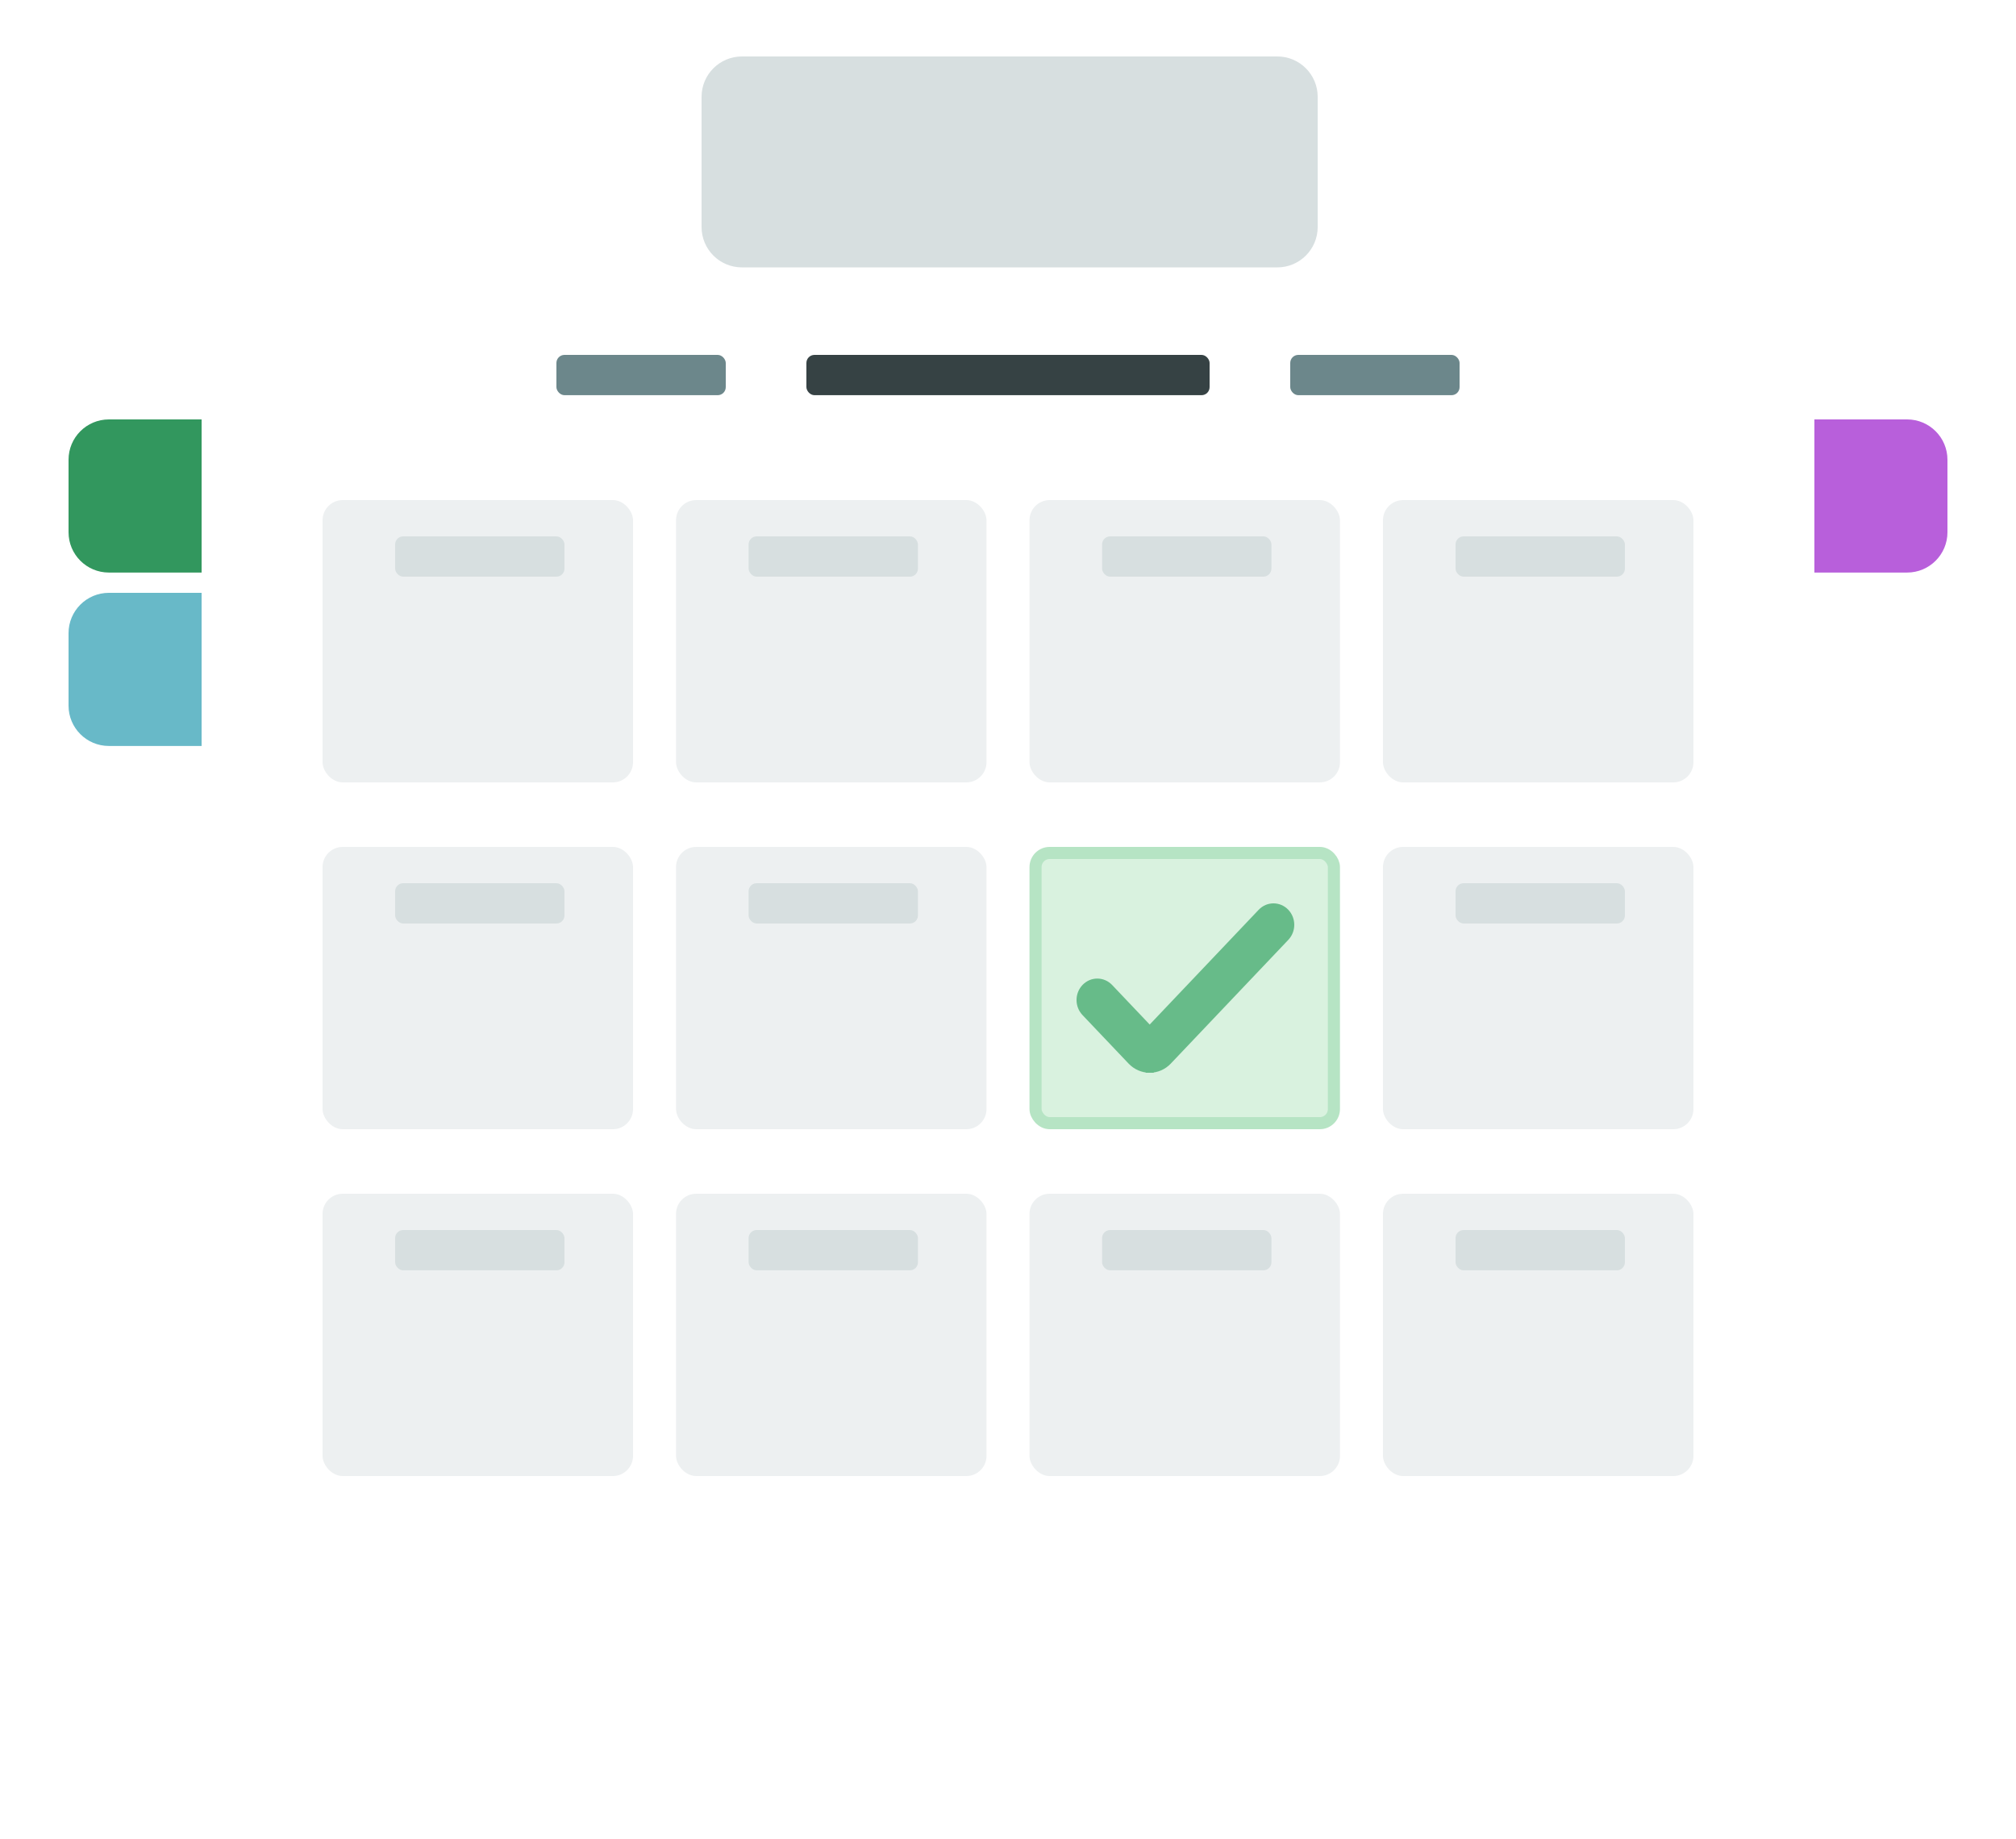 <svg width="500" height="456" viewBox="0 0 500 456" fill="none" xmlns="http://www.w3.org/2000/svg">
<path d="M17 114C17 108.477 21.477 104 27 104H50V141.97H27C21.477 141.97 17 137.492 17 131.97V114Z" fill="#32975E"/>
<path d="M17 157C17 151.477 21.477 147 27 147H50V184.97H27C21.477 184.97 17 180.492 17 174.97V157Z" fill="#68B9C8"/>
<path d="M483 114C483 108.477 478.523 104 473 104H450V141.97H473C478.523 141.97 483 137.492 483 131.97V114Z" fill="#B85FDB"/>
<g filter="url(#filter0_d_1453_885)">
<rect x="50" y="40" width="400" height="356" rx="20" fill="white"/>
</g>
<path d="M174 24.011C174 18.482 178.483 14 184.012 14H316.796C322.325 14 326.808 18.482 326.808 24.011V56.295C326.808 61.823 322.325 66.305 316.796 66.305H184.012C178.483 66.305 174 61.823 174 56.295V24.011Z" fill="#D7DFE0"/>
<rect x="80" y="124" width="77" height="70" rx="5" fill="#EDF0F1"/>
<rect x="98" y="133" width="42" height="9.992" rx="2" fill="#D7DFE0"/>
<rect x="167.667" y="124" width="77" height="70" rx="5" fill="#EDF0F1"/>
<rect x="185.667" y="133" width="42" height="9.992" rx="2" fill="#D7DFE0"/>
<rect x="255.333" y="124" width="77" height="70" rx="5" fill="#EDF0F1"/>
<rect x="273.333" y="133" width="42" height="9.992" rx="2" fill="#D7DFE0"/>
<rect x="343" y="124" width="77" height="70" rx="5" fill="#EDF0F1"/>
<rect x="361" y="133" width="42" height="9.992" rx="2" fill="#D7DFE0"/>
<rect x="80" y="210" width="77" height="70" rx="5" fill="#EDF0F1"/>
<rect x="98" y="219" width="42" height="9.992" rx="2" fill="#D7DFE0"/>
<rect x="167.667" y="210" width="77" height="70" rx="5" fill="#EDF0F1"/>
<rect x="185.667" y="219" width="42" height="9.992" rx="2" fill="#D7DFE0"/>
<rect x="256.833" y="211.5" width="74" height="67" rx="3.5" fill="#D9F2DF" stroke="#B6E4C4" stroke-width="3"/>
<path d="M269.197 251.001L269.197 251C267.6 249.318 267.6 246.612 269.197 244.93L269.197 244.93C270.822 243.219 273.48 243.219 275.105 244.93L275.105 244.93L285.143 255.498L312.893 226.283L312.893 226.283C314.519 224.572 317.176 224.572 318.801 226.283L318.801 226.283C320.398 227.965 320.398 230.672 318.801 232.354L318.801 232.354L289.652 263.037C288.466 264.288 286.845 265.001 285.143 265M269.197 251.001L280.635 263.038C281.821 264.288 283.442 265.001 285.143 265M269.197 251.001L280.634 263.037L269.197 251.001ZM285.143 265C285.143 265 285.143 265 285.143 265L285.143 264L285.144 265C285.143 265 285.143 265 285.143 265Z" fill="#67BB89" stroke="#67BB89" stroke-width="2"/>
<rect x="343" y="210" width="77" height="70" rx="5" fill="#EDF0F1"/>
<rect x="361" y="219" width="42" height="9.992" rx="2" fill="#D7DFE0"/>
<rect x="80" y="296" width="77" height="70" rx="5" fill="#EDF0F1"/>
<rect x="98" y="305" width="42" height="9.992" rx="2" fill="#D7DFE0"/>
<rect x="167.667" y="296" width="77" height="70" rx="5" fill="#EDF0F1"/>
<rect x="185.667" y="305" width="42" height="9.992" rx="2" fill="#D7DFE0"/>
<rect x="255.333" y="296" width="77" height="70" rx="5" fill="#EDF0F1"/>
<rect x="273.333" y="305" width="42" height="9.992" rx="2" fill="#D7DFE0"/>
<rect x="343" y="296" width="77" height="70" rx="5" fill="#EDF0F1"/>
<rect x="361" y="305" width="42" height="9.992" rx="2" fill="#D7DFE0"/>
<rect x="200" y="88" width="100" height="9.992" rx="2" fill="#364244"/>
<rect x="320" y="88" width="42" height="9.992" rx="2" fill="#6C878B"/>
<rect x="138" y="88" width="42" height="9.992" rx="2" fill="#6C878B"/>
<defs>
<filter id="filter0_d_1453_885" x="0" y="0" width="500" height="456" filterUnits="userSpaceOnUse" color-interpolation-filters="sRGB">
<feFlood flood-opacity="0" result="BackgroundImageFix"/>
<feColorMatrix in="SourceAlpha" type="matrix" values="0 0 0 0 0 0 0 0 0 0 0 0 0 0 0 0 0 0 127 0" result="hardAlpha"/>
<feOffset dy="10"/>
<feGaussianBlur stdDeviation="25"/>
<feComposite in2="hardAlpha" operator="out"/>
<feColorMatrix type="matrix" values="0 0 0 0 0 0 0 0 0 0.267 0 0 0 0 0.262 0 0 0 0.31 0"/>
<feBlend mode="normal" in2="BackgroundImageFix" result="effect1_dropShadow_1453_885"/>
<feBlend mode="normal" in="SourceGraphic" in2="effect1_dropShadow_1453_885" result="shape"/>
</filter>
</defs>
</svg>
